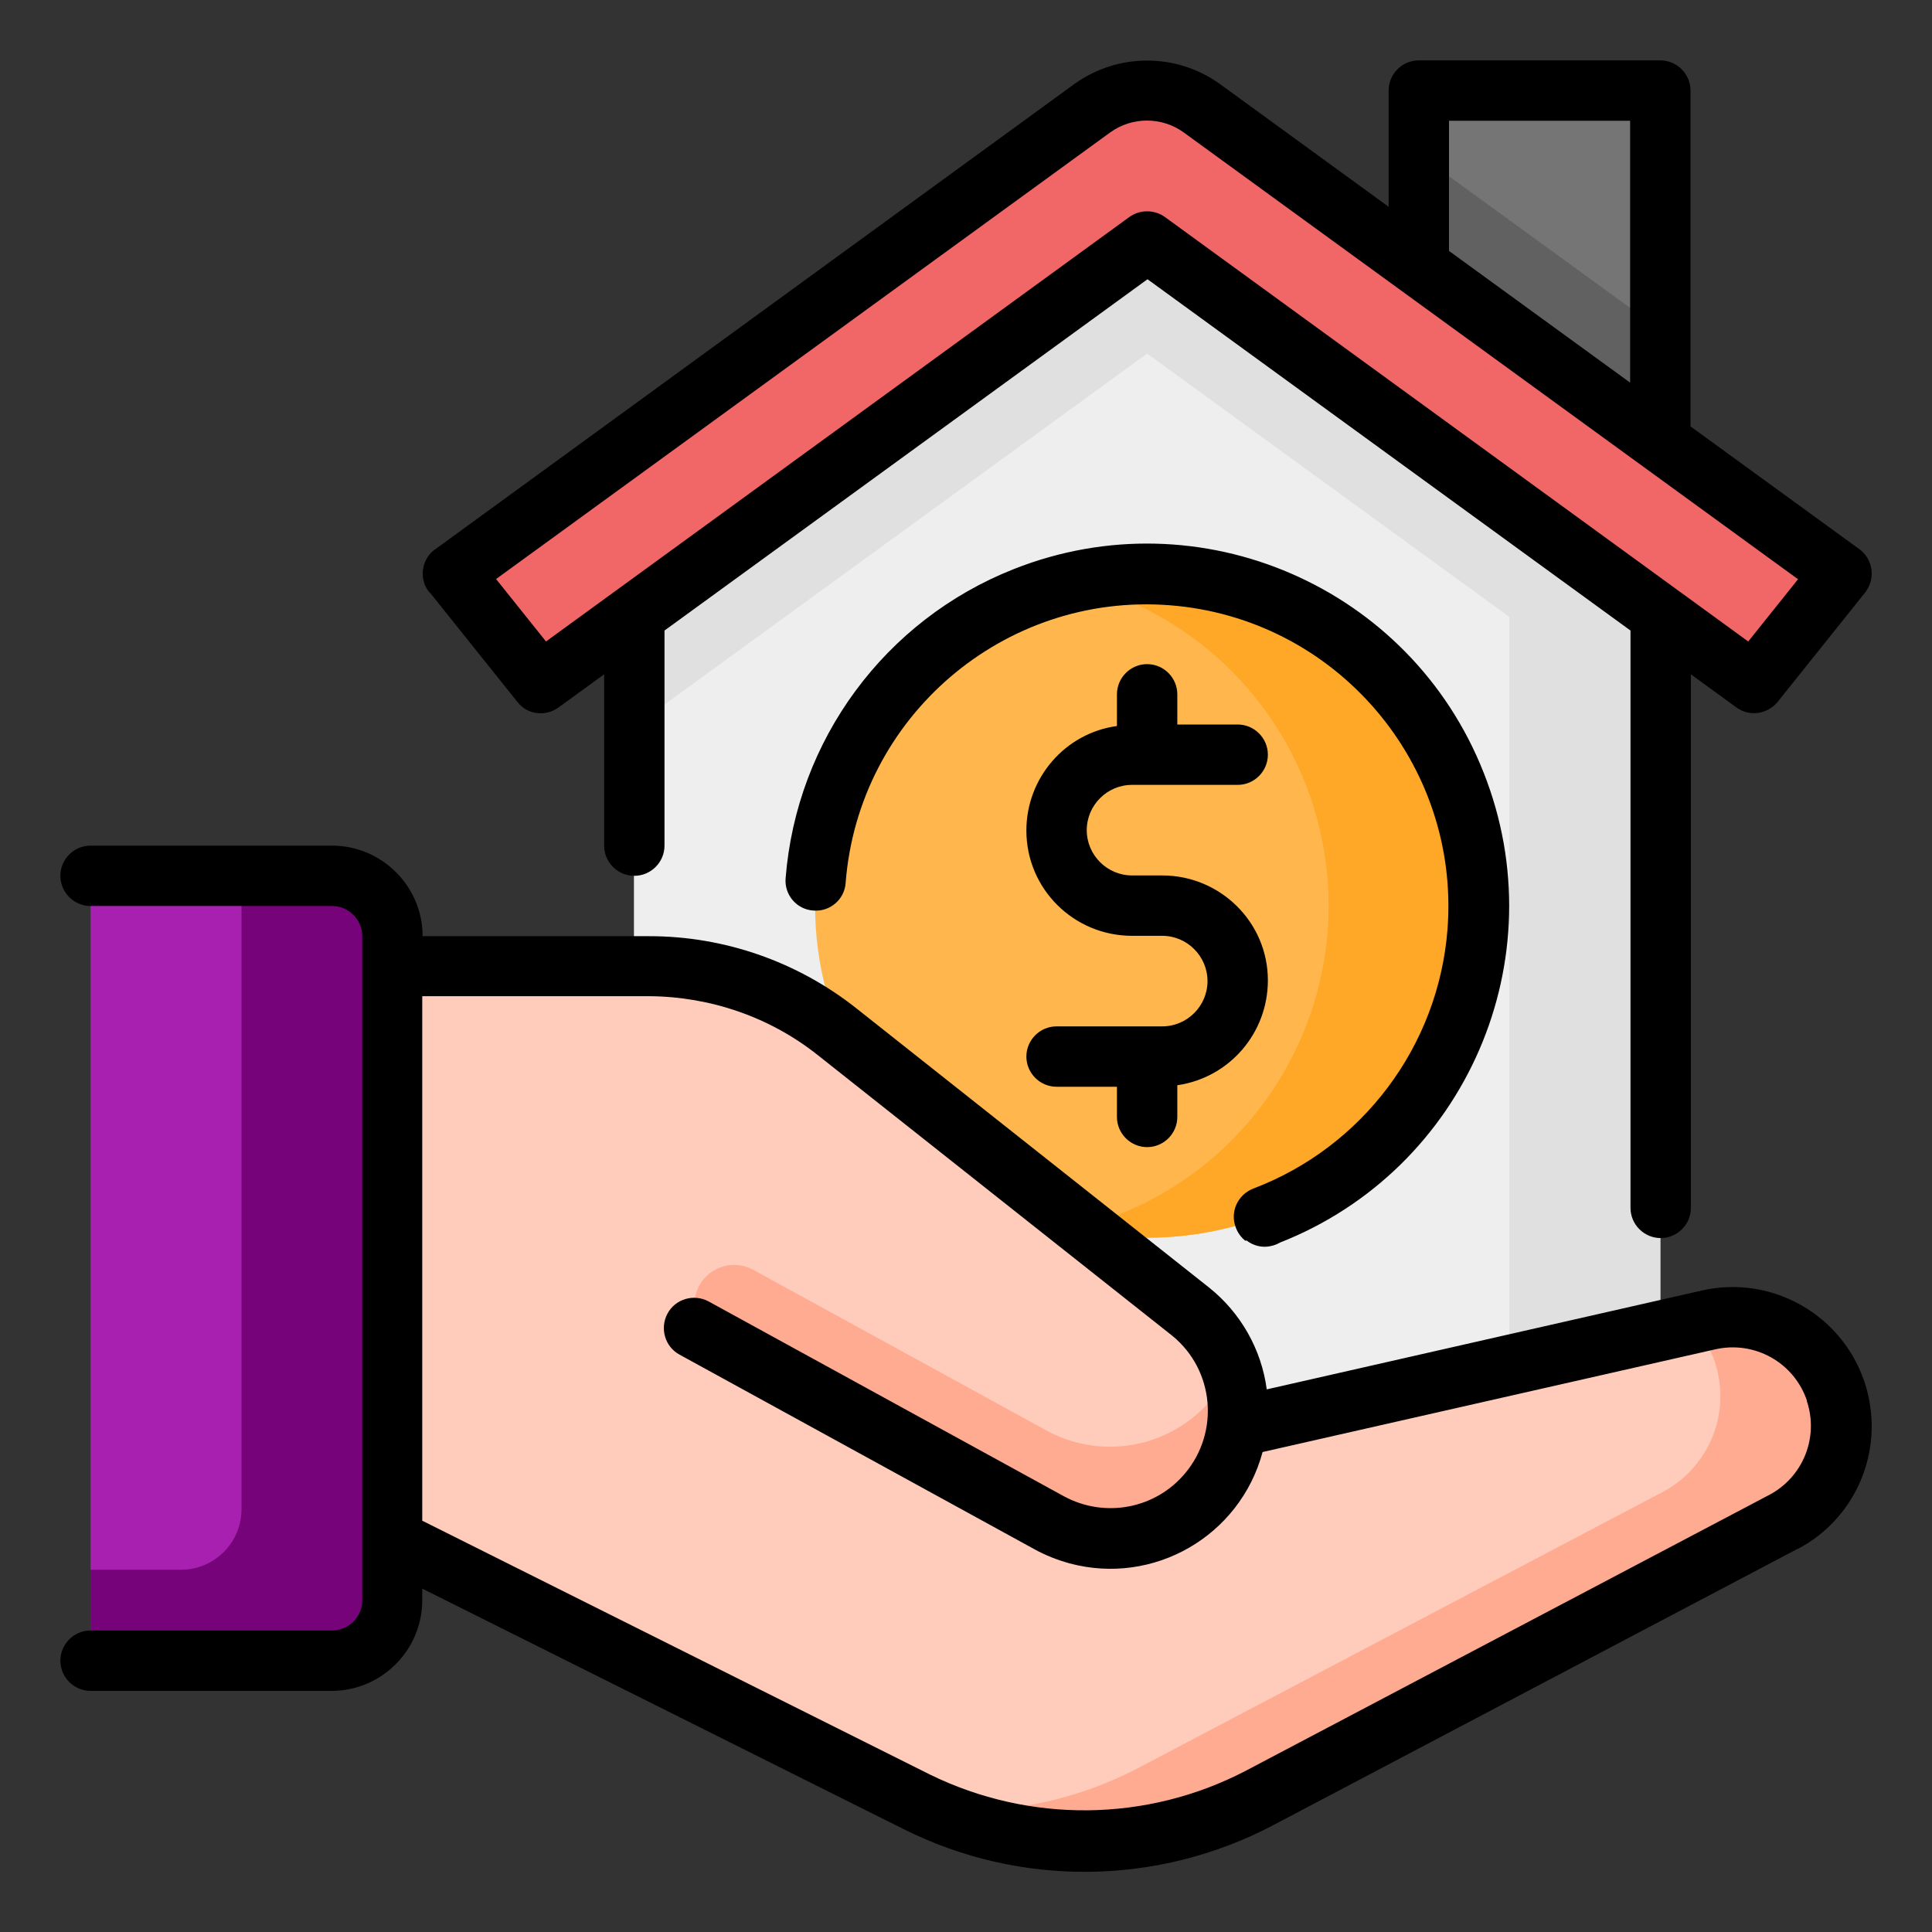 <?xml version="1.0" encoding="UTF-8"?> <svg xmlns="http://www.w3.org/2000/svg" id="Layer_1" version="1.1" viewBox="0 0 512 512"><rect x="0" y="0" width="512" height="512" fill="#333333" stroke="none"/><defs><style> .st0 { fill: #757575; } .st1 { fill: #76037a; } .st2 { fill: #ffab91; } .st3 { fill: #ffccbc; } .st4 { fill: #f16767; } .st5 { fill: #e0e0e0; } .st6 { fill: #ffb74d; } .st7 { fill: #616161; } .st8 { fill: #eee; } .st9 { fill: #a720af; } .st10 { fill: #ffa726; } </style></defs><g id="_05-Real_Estate"><polygon class="st8" points="440 163 440 392 168 392 168 163 304 64 440 163"></polygon><polygon class="st5" points="304 64 168 163 168 192.6 304 93.7 400 163.5 400 392 440 392 440 163 304 64"></polygon><circle class="st6" cx="304" cy="240" r="88"></circle><path class="st10" d="M392,240c0,48.6-39.3,88-87.9,88,0,0,0,0,0,0-6.7,0-13.4-.8-20-2.3,47.3-11,76.7-58.3,65.7-105.7-7.6-32.6-33.1-58.1-65.7-65.7,6.6-1.5,13.3-2.3,20-2.3,48.6,0,88,39.3,88,87.9,0,0,0,0,0,0Z"></path><polygon class="st0" points="440 24 440 117.1 376 70.6 376 24 440 24"></polygon><polygon class="st7" points="376 40.9 376 70.6 440 117.1 440 87.4 376 40.9"></polygon><path class="st4" d="M488,152l-23.2,29-160.8-117-160.8,117-23.2-29L289.5,28.7c4.2-3.1,9.3-4.7,14.5-4.7h0c5.2,0,10.3,1.6,14.5,4.7l169.5,123.3Z"></path><path class="st3" d="M486.5,368.8c-4.7-14.1-19.3-22.3-33.7-19l-124.8,28.4h0c1.5-11.7-3.2-23.4-12.5-30.7l-93.6-74.1c-14.1-11.2-31.6-17.3-49.7-17.3h-68.1v152s139,69.5,139,69.5c28.6,14.3,62.4,14,90.7-1l138.9-73.1c12.5-6.6,18.4-21.2,13.9-34.6Z"></path><path class="st2" d="M472.6,403.4l-138.9,73.1c-26.7,14.1-58.4,15.2-86.1,3.1,2.6.2,5.2.3,7.8.3,16.1,0,32-3.9,46.3-11.4l138.9-73.1c12.5-6.6,18.3-21.3,13.8-34.6-1.2-3.7-3.2-7.1-5.8-10.1l4.1-1c15.6-3.5,31,6.3,34.5,21.9,2.8,12.7-3.2,25.7-14.6,31.8h0Z"></path><path class="st9" d="M88,232H24v208h64c8.8,0,16-7.2,16-16v-176c0-8.8-7.2-16-16-16Z"></path><path class="st1" d="M104,248v176c0,8.8-7.2,16-16,16H24v-24h24c8.8,0,16-7.2,16-16v-168h24c8.8,0,16,7.2,16,16Z"></path><path class="st2" d="M326,362c-1.3,3.5-3.2,6.8-5.6,9.6-11,12.4-29.2,15.4-43.6,7.2l-77.2-42.3c-5.1-2.8-11.5-.9-14.3,4.2-.8,1.6-1.3,3.3-1.3,5.1h0c0,3.8,2.1,7.4,5.5,9.2l88.7,48.6c16.3,9,36.9,3,45.9-13.3,4.8-8.7,5.5-19,2-28.3Z"></path><path d="M296,296v-8h-16c-4.4,0-8-3.6-8-8s3.6-8,8-8h28c6.6,0,12-5.4,12-12s-5.4-12-12-12h-8c-15.4,0-28-12.4-28-27.9,0-13.9,10.2-25.8,24-27.7v-8.4c0-4.4,3.6-8,8-8s8,3.6,8,8v8h16c4.4,0,8,3.6,8,8s-3.6,8-8,8h-28c-6.6,0-12,5.4-12,12s5.4,12,12,12h8c15.4,0,28,12.4,28,27.8,0,14-10.2,25.8-24,27.8v8.4c0,4.4-3.6,8-8,8s-8-3.6-8-8ZM476.3,410.5l-138.9,73.2c-30.6,16.1-67.1,16.5-98,1l-127.5-63.7v3.1c0,13.2-10.8,24-24,24H24c-4.4,0-8-3.6-8-8s3.6-8,8-8h64c4.4,0,8-3.6,8-8v-176c0-4.4-3.6-8-8-8H24c-4.4,0-8-3.6-8-8s3.6-8,8-8h64c13.2,0,24,10.8,24,24h60.1c19.8,0,39.1,6.7,54.7,19l93.6,74.1c8.4,6.7,13.9,16.4,15.3,27l115.3-26.2c19.8-4.5,39.6,7.9,44.1,27.8,3.7,16.3-4,33-18.7,40.7h0ZM478.9,371.3c-3.4-10.2-13.9-16.1-24.4-13.7l-119.9,27.2c-6,22.3-28.9,35.5-51.2,29.5-3.2-.9-6.3-2.1-9.2-3.7l-94.1-51.6c-3.9-2.1-5.3-7-3.2-10.9,2.1-3.9,7-5.3,10.9-3.2l94.1,51.6c10.8,5.9,24.3,3.4,32.2-6.1,9.1-10.9,7.7-27.2-3.3-36.3-.2-.1-.3-.3-.5-.4l-93.6-74.1c-12.7-10.1-28.5-15.5-44.7-15.6h-60.1v139l134.6,67.3c26.4,12.9,57.3,12.6,83.4-.9l138.9-73.2c9-4.7,13.3-15.3,10-25h0ZM330.3,328.7c1.4,1.1,3.1,1.7,4.8,1.7,1.4,0,2.9-.4,4.1-1.1,49.3-19.4,73.5-75.2,54-124.5-19.4-49.3-75.2-73.5-124.5-54-34.2,13.5-57.6,45.3-60.5,81.9-.4,4.4,2.9,8.3,7.3,8.6,4.4.4,8.3-2.9,8.6-7.3,0,0,0,0,0,0,3.4-44,41.9-77,85.9-73.6,44,3.4,77,41.9,73.6,85.9-2.4,30.9-22.5,57.7-51.5,68.7-4.1,1.6-6.2,6.2-4.6,10.3.5,1.4,1.4,2.6,2.5,3.5h.2ZM113.8,157c-2.8-3.4-2.2-8.5,1.2-11.2,0,0,.2-.2.3-.2L284.8,22.2c11.5-8.2,26.9-8.2,38.4,0l44.8,32.6v-30.8c0-4.4,3.6-8,8-8h64c4.4,0,8,3.6,8,8v89l44.7,32.5c3.6,2.6,4.4,7.6,1.8,11.2,0,.1-.1.2-.2.3l-23.2,29c-2.7,3.3-7.5,4-10.9,1.5l-12.1-8.8v141.4c0,4.4-3.6,8-8,8s-8-3.6-8-8v-153l-128-93.1-128,93.1v57c0,4.4-3.6,8-8,8s-8-3.6-8-8v-45.4l-12.1,8.8c-3.5,2.5-8.3,1.9-10.9-1.5l-23.2-29ZM384,66.5l48,34.9V32h-48v34.5ZM131.5,153.5l13.2,16.5,154.6-112.5c2.8-2,6.6-2,9.4,0l154.6,112.5,13.2-16.5-162.8-118.4c-5.8-4.2-13.7-4.2-19.5,0l-162.8,118.4Z"></path></g></svg> 
